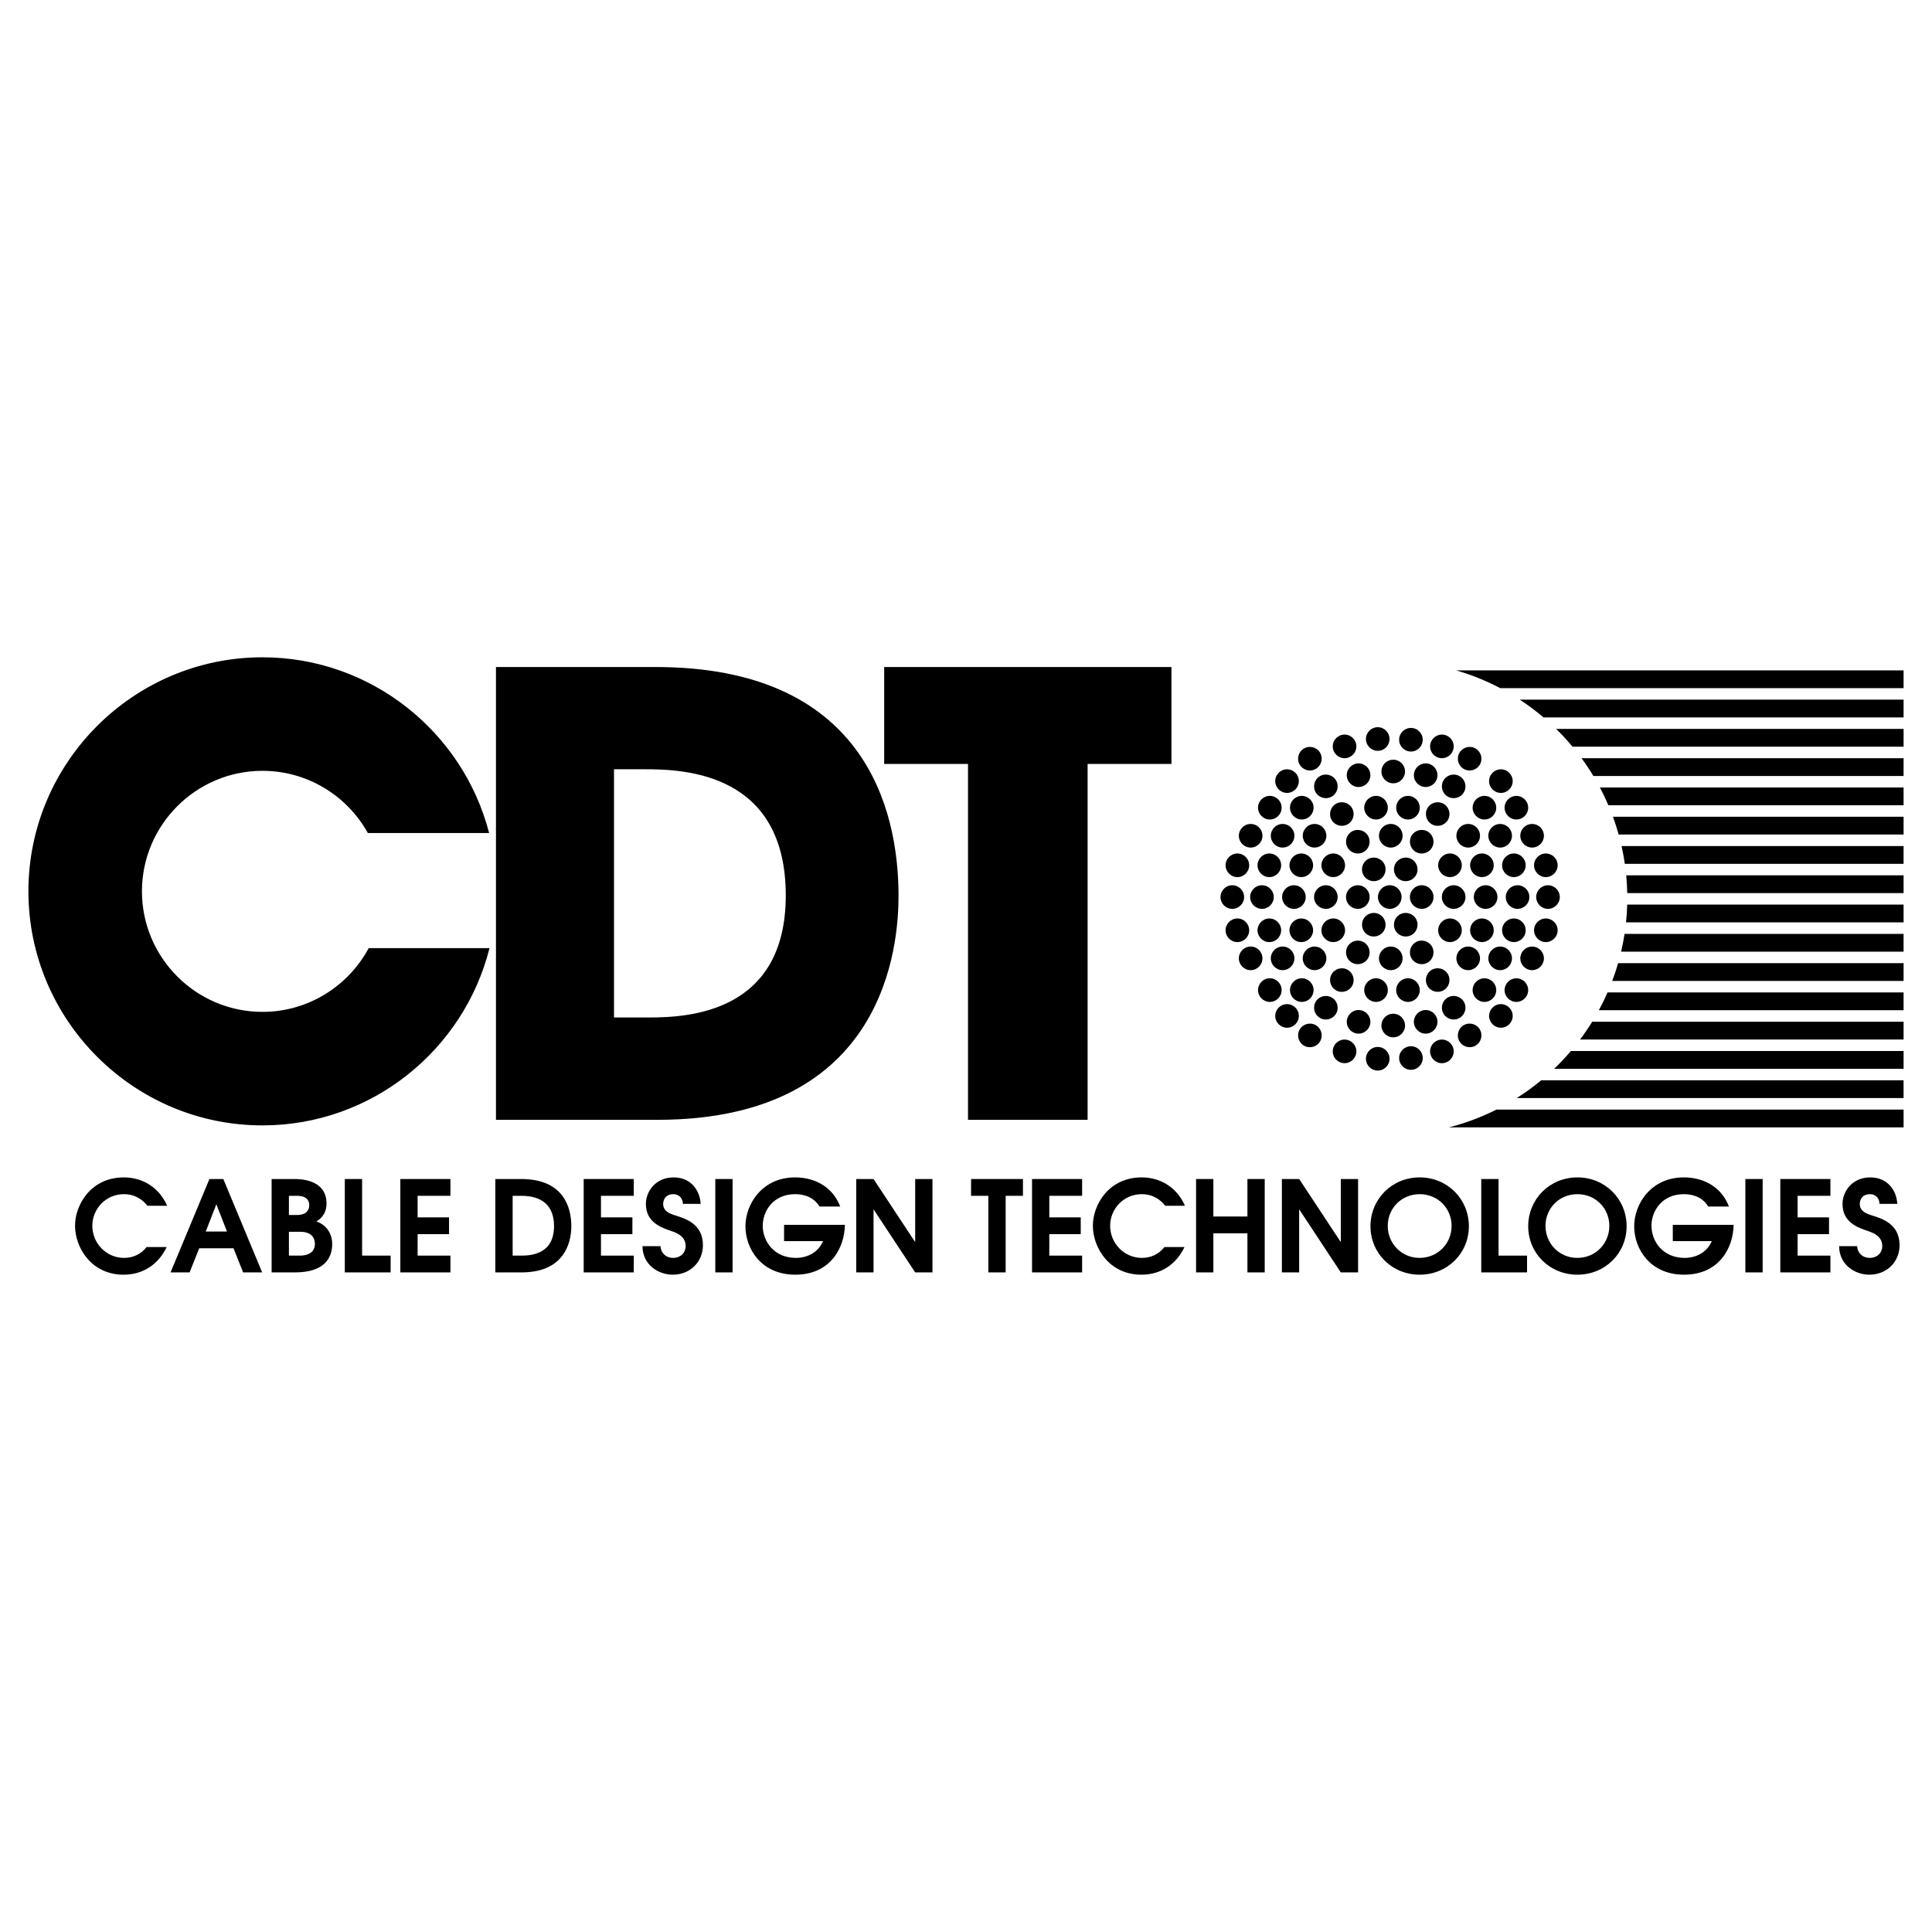 <?xml version="1.0" encoding="utf-8"?>
<!-- Generator: Adobe Illustrator 13.0.0, SVG Export Plug-In . SVG Version: 6.00 Build 14948)  -->
<!DOCTYPE svg PUBLIC "-//W3C//DTD SVG 1.0//EN" "http://www.w3.org/TR/2001/REC-SVG-20010904/DTD/svg10.dtd">
<svg version="1.0" id="Layer_1" xmlns="http://www.w3.org/2000/svg" xmlns:xlink="http://www.w3.org/1999/xlink" x="0px" y="0px"
	 width="192.756px" height="192.756px" viewBox="0 0 192.756 192.756" enable-background="new 0 0 192.756 192.756"
	 xml:space="preserve">
<g>
	<polygon fill-rule="evenodd" clip-rule="evenodd" fill="#FFFFFF" points="0,0 192.756,0 192.756,192.756 0,192.756 0,0 	"/>
	<path fill-rule="evenodd" clip-rule="evenodd" d="M122.947,88.321c0.648,0,1.178,0.529,1.178,1.178s-0.529,1.178-1.178,1.178
		c-0.649,0-1.178-0.529-1.178-1.178S122.298,88.321,122.947,88.321L122.947,88.321z"/>
	<path fill-rule="evenodd" clip-rule="evenodd" d="M125.906,88.321c0.648,0,1.178,0.529,1.178,1.178s-0.529,1.178-1.178,1.178
		s-1.178-0.529-1.178-1.178S125.258,88.321,125.906,88.321L125.906,88.321z"/>
	<path fill-rule="evenodd" clip-rule="evenodd" d="M129.094,88.321c0.648,0,1.178,0.529,1.178,1.178s-0.529,1.178-1.178,1.178
		c-0.649,0-1.178-0.529-1.178-1.178S128.444,88.321,129.094,88.321L129.094,88.321z"/>
	<path fill-rule="evenodd" clip-rule="evenodd" d="M132.281,88.321c0.648,0,1.179,0.529,1.179,1.178s-0.53,1.178-1.179,1.178
		s-1.178-0.529-1.178-1.178S131.633,88.321,132.281,88.321L132.281,88.321z"/>
	<path fill-rule="evenodd" clip-rule="evenodd" d="M135.469,88.321c0.649,0,1.179,0.529,1.179,1.178s-0.529,1.178-1.179,1.178
		c-0.648,0-1.178-0.529-1.178-1.178S134.82,88.321,135.469,88.321L135.469,88.321z"/>
	<path fill-rule="evenodd" clip-rule="evenodd" d="M138.657,88.321c0.649,0,1.178,0.529,1.178,1.178s-0.528,1.178-1.178,1.178
		s-1.179-0.529-1.179-1.178S138.008,88.321,138.657,88.321L138.657,88.321z"/>
	<path fill-rule="evenodd" clip-rule="evenodd" d="M141.845,88.321c0.648,0,1.178,0.529,1.178,1.178s-0.529,1.178-1.178,1.178
		s-1.179-0.529-1.179-1.178S141.196,88.321,141.845,88.321L141.845,88.321z"/>
	<path fill-rule="evenodd" clip-rule="evenodd" d="M145.032,88.321c0.649,0,1.179,0.529,1.179,1.178s-0.529,1.178-1.179,1.178
		c-0.648,0-1.178-0.529-1.178-1.178S144.384,88.321,145.032,88.321L145.032,88.321z"/>
	<path fill-rule="evenodd" clip-rule="evenodd" d="M148.221,88.321c0.648,0,1.178,0.529,1.178,1.178s-0.529,1.178-1.178,1.178
		c-0.649,0-1.179-0.529-1.179-1.178S147.571,88.321,148.221,88.321L148.221,88.321z"/>
	<path fill-rule="evenodd" clip-rule="evenodd" d="M151.408,88.321c0.648,0,1.178,0.529,1.178,1.178s-0.529,1.178-1.178,1.178
		c-0.649,0-1.179-0.529-1.179-1.178S150.759,88.321,151.408,88.321L151.408,88.321z"/>
	<path fill-rule="evenodd" clip-rule="evenodd" d="M154.443,88.321c0.648,0,1.178,0.529,1.178,1.178s-0.529,1.178-1.178,1.178
		s-1.179-0.529-1.179-1.178S153.795,88.321,154.443,88.321L154.443,88.321z"/>
	<path fill-rule="evenodd" clip-rule="evenodd" d="M123.455,85.152c0.648,0,1.177,0.529,1.177,1.178
		c0.001,0.649-0.529,1.179-1.178,1.179c-0.648,0-1.178-0.53-1.179-1.178C122.276,85.681,122.806,85.152,123.455,85.152
		L123.455,85.152z"/>
	<path fill-rule="evenodd" clip-rule="evenodd" d="M126.642,85.153c0.648-0.001,1.179,0.528,1.178,1.178
		c0.001,0.649-0.528,1.178-1.178,1.178c-0.648,0-1.178-0.529-1.178-1.178C125.464,85.681,125.994,85.153,126.642,85.153
		L126.642,85.153z"/>
	<path fill-rule="evenodd" clip-rule="evenodd" d="M129.83,85.153c0.647,0,1.178,0.528,1.179,1.178
		c-0.002,0.647-0.53,1.179-1.179,1.177c-0.649,0.001-1.179-0.53-1.179-1.178C128.652,85.681,129.181,85.152,129.83,85.153
		L129.83,85.153z"/>
	<path fill-rule="evenodd" clip-rule="evenodd" d="M133.019,85.152c0.647-0.001,1.178,0.528,1.178,1.178
		c-0.001,0.649-0.53,1.179-1.179,1.178c-0.648,0-1.179-0.529-1.178-1.177C131.84,85.681,132.369,85.151,133.019,85.152
		L133.019,85.152z"/>
	<path fill-rule="evenodd" clip-rule="evenodd" d="M124.779,82.205c0.648,0,1.177,0.529,1.177,1.178
		c0.001,0.649-0.529,1.179-1.177,1.179c-0.649,0-1.179-0.53-1.179-1.178C123.602,82.734,124.13,82.205,124.779,82.205
		L124.779,82.205z"/>
	<path fill-rule="evenodd" clip-rule="evenodd" d="M127.966,82.206c0.648,0,1.18,0.528,1.178,1.178
		c0.002,0.649-0.528,1.178-1.178,1.178c-0.648,0-1.178-0.529-1.177-1.178C126.788,82.734,127.318,82.206,127.966,82.206
		L127.966,82.206z"/>
	<path fill-rule="evenodd" clip-rule="evenodd" d="M131.154,82.206c0.648,0,1.178,0.528,1.179,1.178
		c-0.002,0.647-0.53,1.179-1.179,1.177c-0.649,0.001-1.179-0.53-1.179-1.178C129.977,82.734,130.505,82.205,131.154,82.206
		L131.154,82.206z"/>
	<path fill-rule="evenodd" clip-rule="evenodd" d="M128.407,76.753c0.648,0,1.18,0.528,1.178,1.178
		c0.002,0.649-0.527,1.178-1.178,1.178c-0.648,0-1.178-0.529-1.177-1.178C127.23,77.281,127.76,76.753,128.407,76.753
		L128.407,76.753z"/>
	<path fill-rule="evenodd" clip-rule="evenodd" d="M128.408,102.537c0.648,0,1.178-0.529,1.178-1.178s-0.529-1.178-1.178-1.178
		c-0.649,0-1.178,0.529-1.178,1.178S127.759,102.537,128.408,102.537L128.408,102.537z"/>
	<path fill-rule="evenodd" clip-rule="evenodd" d="M135.544,76.164c0.649-0.001,1.18,0.528,1.178,1.178
		c0.002,0.649-0.528,1.178-1.178,1.178c-0.648,0-1.178-0.529-1.177-1.178C134.367,76.692,134.896,76.164,135.544,76.164
		L135.544,76.164z"/>
	<path fill-rule="evenodd" clip-rule="evenodd" d="M135.545,103.127c0.648,0,1.178-0.529,1.178-1.178s-0.529-1.178-1.178-1.178
		c-0.649,0-1.178,0.529-1.178,1.178S134.896,103.127,135.545,103.127L135.545,103.127z"/>
	<path fill-rule="evenodd" clip-rule="evenodd" d="M139.002,75.795c0.648-0.001,1.18,0.528,1.178,1.178
		c0.002,0.649-0.528,1.178-1.178,1.178c-0.648,0-1.178-0.53-1.177-1.178C137.824,76.324,138.354,75.795,139.002,75.795
		L139.002,75.795z"/>
	<path fill-rule="evenodd" clip-rule="evenodd" d="M134.146,73.29c0.649-0.001,1.18,0.529,1.179,1.178
		c0.001,0.649-0.528,1.178-1.178,1.178c-0.648,0-1.179-0.529-1.178-1.178C132.969,73.819,133.498,73.29,134.146,73.29L134.146,73.29
		z"/>
	<path fill-rule="evenodd" clip-rule="evenodd" d="M134.146,106.074c0.648,0,1.179-0.529,1.179-1.178s-0.53-1.178-1.179-1.178
		s-1.178,0.529-1.178,1.178S133.498,106.074,134.146,106.074L134.146,106.074z"/>
	<path fill-rule="evenodd" clip-rule="evenodd" d="M137.457,72.553c0.649,0,1.18,0.529,1.178,1.178
		c0.002,0.649-0.528,1.178-1.178,1.178c-0.648,0-1.178-0.53-1.177-1.178C136.279,73.082,136.81,72.553,137.457,72.553
		L137.457,72.553z"/>
	<path fill-rule="evenodd" clip-rule="evenodd" d="M137.458,106.811c0.648,0,1.178-0.529,1.178-1.178s-0.529-1.178-1.178-1.178
		c-0.649,0-1.179,0.529-1.179,1.178S136.809,106.811,137.458,106.811L137.458,106.811z"/>
	<path fill-rule="evenodd" clip-rule="evenodd" d="M140.768,72.626c0.649-0.001,1.18,0.528,1.178,1.178
		c0.002,0.649-0.527,1.178-1.177,1.178c-0.648,0-1.179-0.529-1.178-1.178C139.591,73.155,140.12,72.626,140.768,72.626
		L140.768,72.626z"/>
	<path fill-rule="evenodd" clip-rule="evenodd" d="M140.769,106.738c0.648,0,1.179-0.529,1.179-1.178c0-0.65-0.53-1.18-1.179-1.18
		s-1.178,0.529-1.178,1.18C139.591,106.209,140.12,106.738,140.769,106.738L140.769,106.738z"/>
	<path fill-rule="evenodd" clip-rule="evenodd" d="M143.858,73.289c0.648,0,1.18,0.529,1.178,1.178
		c0.002,0.649-0.528,1.178-1.178,1.178c-0.648,0-1.178-0.529-1.177-1.178C142.681,73.818,143.211,73.289,143.858,73.289
		L143.858,73.289z"/>
	<path fill-rule="evenodd" clip-rule="evenodd" d="M143.859,106.074c0.648,0,1.178-0.527,1.178-1.178
		c0-0.648-0.529-1.178-1.178-1.178c-0.649,0-1.179,0.529-1.179,1.178C142.681,105.547,143.21,106.074,143.859,106.074
		L143.859,106.074z"/>
	<path fill-rule="evenodd" clip-rule="evenodd" d="M139.003,103.494c0.648,0,1.178-0.527,1.178-1.178
		c0-0.648-0.529-1.178-1.178-1.178c-0.649,0-1.179,0.529-1.179,1.178C137.824,102.967,138.354,103.494,139.003,103.494
		L139.003,103.494z"/>
	<path fill-rule="evenodd" clip-rule="evenodd" d="M142.239,76.164c0.648-0.001,1.179,0.528,1.178,1.178
		c0.001,0.649-0.528,1.178-1.178,1.178c-0.648,0-1.178-0.529-1.177-1.178C141.062,76.692,141.592,76.164,142.239,76.164
		L142.239,76.164z"/>
	<path fill-rule="evenodd" clip-rule="evenodd" d="M142.24,103.127c0.648,0,1.178-0.529,1.178-1.178s-0.529-1.178-1.178-1.178
		c-0.649,0-1.179,0.529-1.179,1.178S141.591,103.127,142.24,103.127L142.24,103.127z"/>
	<path fill-rule="evenodd" clip-rule="evenodd" d="M149.744,76.753c0.648,0,1.179,0.528,1.178,1.178
		c0.001,0.649-0.528,1.178-1.178,1.178c-0.648,0-1.178-0.529-1.177-1.178C148.566,77.281,149.096,76.753,149.744,76.753
		L149.744,76.753z"/>
	<path fill-rule="evenodd" clip-rule="evenodd" d="M149.745,102.537c0.648,0,1.178-0.529,1.178-1.178s-0.529-1.178-1.178-1.178
		c-0.649,0-1.179,0.529-1.179,1.178S149.096,102.537,149.745,102.537L149.745,102.537z"/>
	<path fill-rule="evenodd" clip-rule="evenodd" d="M126.692,79.405c0.648,0,1.177,0.529,1.177,1.178
		c0.001,0.649-0.529,1.179-1.177,1.179c-0.649,0-1.179-0.53-1.179-1.178C125.515,79.934,126.043,79.405,126.692,79.405
		L126.692,79.405z"/>
	<path fill-rule="evenodd" clip-rule="evenodd" d="M129.879,79.406c0.648,0,1.18,0.529,1.178,1.178
		c0.002,0.649-0.528,1.178-1.178,1.178c-0.648,0-1.178-0.529-1.177-1.178C128.701,79.935,129.231,79.406,129.879,79.406
		L129.879,79.406z"/>
	<path fill-rule="evenodd" clip-rule="evenodd" d="M126.692,97.605c0.648,0,1.177,0.527,1.177,1.178
		c0.001,0.648-0.529,1.178-1.177,1.178c-0.649,0-1.179-0.529-1.179-1.178C125.515,98.133,126.043,97.604,126.692,97.605
		L126.692,97.605z"/>
	<path fill-rule="evenodd" clip-rule="evenodd" d="M129.879,97.605c0.648-0.002,1.18,0.529,1.178,1.178
		c0.002,0.648-0.528,1.178-1.178,1.178c-0.648,0-1.178-0.529-1.177-1.178C128.701,98.135,129.231,97.605,129.879,97.605
		L129.879,97.605z"/>
	<path fill-rule="evenodd" clip-rule="evenodd" d="M148.103,79.405c0.649,0,1.178,0.529,1.177,1.178
		c0.001,0.649-0.529,1.179-1.177,1.179c-0.649,0-1.179-0.53-1.179-1.178C146.925,79.934,147.453,79.405,148.103,79.405
		L148.103,79.405z"/>
	<path fill-rule="evenodd" clip-rule="evenodd" d="M151.289,79.406c0.648,0,1.18,0.529,1.178,1.178
		c0.002,0.649-0.527,1.178-1.178,1.178c-0.648,0-1.178-0.529-1.177-1.178C150.112,79.935,150.642,79.406,151.289,79.406
		L151.289,79.406z"/>
	<path fill-rule="evenodd" clip-rule="evenodd" d="M148.103,97.605c0.649,0,1.178,0.527,1.177,1.178
		c0.001,0.648-0.529,1.178-1.177,1.178c-0.649,0-1.179-0.529-1.179-1.178C146.925,98.133,147.453,97.604,148.103,97.605
		L148.103,97.605z"/>
	<path fill-rule="evenodd" clip-rule="evenodd" d="M151.289,97.605c0.648-0.002,1.18,0.529,1.178,1.178
		c0.002,0.648-0.527,1.178-1.178,1.178c-0.648,0-1.178-0.529-1.177-1.178C150.112,98.135,150.642,97.605,151.289,97.605
		L151.289,97.605z"/>
	<path fill-rule="evenodd" clip-rule="evenodd" d="M137.288,79.405c0.648,0,1.177,0.529,1.176,1.178
		c0.001,0.649-0.528,1.179-1.177,1.179s-1.178-0.53-1.179-1.178C136.109,79.934,136.638,79.405,137.288,79.405L137.288,79.405z"/>
	<path fill-rule="evenodd" clip-rule="evenodd" d="M140.474,79.406c0.649,0,1.18,0.529,1.178,1.178
		c0.002,0.649-0.527,1.178-1.177,1.178c-0.649,0-1.179-0.529-1.178-1.178C139.297,79.935,139.826,79.406,140.474,79.406
		L140.474,79.406z"/>
	<path fill-rule="evenodd" clip-rule="evenodd" d="M137.288,97.605c0.648,0,1.177,0.527,1.176,1.178
		c0.001,0.648-0.528,1.178-1.177,1.178s-1.178-0.529-1.179-1.178C136.109,98.133,136.638,97.604,137.288,97.605L137.288,97.605z"/>
	<path fill-rule="evenodd" clip-rule="evenodd" d="M140.474,97.605c0.649-0.002,1.18,0.529,1.178,1.178
		c0.002,0.648-0.527,1.178-1.177,1.178s-1.179-0.529-1.178-1.178C139.297,98.135,139.826,97.605,140.474,97.605L140.474,97.605z"/>
	<path fill-rule="evenodd" clip-rule="evenodd" d="M124.779,94.437c0.648,0,1.177,0.529,1.177,1.178
		c0.001,0.649-0.529,1.179-1.177,1.179c-0.649,0-1.179-0.53-1.179-1.178C123.602,94.965,124.13,94.436,124.779,94.437
		L124.779,94.437z"/>
	<path fill-rule="evenodd" clip-rule="evenodd" d="M127.966,94.437c0.648-0.001,1.18,0.529,1.178,1.178
		c0.002,0.649-0.528,1.178-1.178,1.178c-0.648,0-1.178-0.529-1.177-1.178C126.788,94.966,127.318,94.437,127.966,94.437
		L127.966,94.437z"/>
	<path fill-rule="evenodd" clip-rule="evenodd" d="M131.154,94.438c0.648-0.001,1.178,0.527,1.179,1.177
		c-0.002,0.647-0.53,1.178-1.179,1.178c-0.649,0.001-1.179-0.531-1.179-1.178C129.977,94.965,130.505,94.437,131.154,94.438
		L131.154,94.438z"/>
	<path fill-rule="evenodd" clip-rule="evenodd" d="M146.484,82.205c0.648,0,1.177,0.529,1.177,1.178s-0.529,1.179-1.178,1.179
		s-1.178-0.53-1.179-1.178C145.306,82.734,145.834,82.205,146.484,82.205L146.484,82.205z"/>
	<path fill-rule="evenodd" clip-rule="evenodd" d="M149.671,82.206c0.648,0,1.179,0.528,1.178,1.178
		c0.001,0.649-0.528,1.178-1.178,1.178c-0.649,0-1.179-0.529-1.178-1.178C148.493,82.734,149.022,82.206,149.671,82.206
		L149.671,82.206z"/>
	<path fill-rule="evenodd" clip-rule="evenodd" d="M152.859,82.206c0.647,0,1.178,0.528,1.179,1.178
		c-0.002,0.647-0.53,1.179-1.18,1.177c-0.648,0.001-1.178-0.53-1.178-1.178C151.681,82.734,152.21,82.205,152.859,82.206
		L152.859,82.206z"/>
	<path fill-rule="evenodd" clip-rule="evenodd" d="M146.484,94.437c0.648,0,1.177,0.529,1.177,1.178s-0.529,1.179-1.178,1.179
		s-1.178-0.53-1.179-1.178C145.306,94.965,145.834,94.436,146.484,94.437L146.484,94.437z"/>
	<path fill-rule="evenodd" clip-rule="evenodd" d="M149.671,94.437c0.648-0.001,1.179,0.529,1.178,1.178
		c0.001,0.649-0.528,1.178-1.178,1.178c-0.649,0-1.179-0.529-1.178-1.178C148.493,94.966,149.022,94.437,149.671,94.437
		L149.671,94.437z"/>
	<path fill-rule="evenodd" clip-rule="evenodd" d="M152.859,94.438c0.647-0.001,1.178,0.527,1.179,1.177
		c-0.002,0.647-0.53,1.178-1.18,1.178c-0.648,0.001-1.178-0.531-1.178-1.178C151.681,94.965,152.21,94.437,152.859,94.438
		L152.859,94.438z"/>
	<path fill-rule="evenodd" clip-rule="evenodd" d="M138.759,82.205c0.648,0,1.177,0.529,1.177,1.178
		c0.001,0.649-0.529,1.179-1.177,1.179c-0.649,0-1.179-0.53-1.18-1.178C137.581,82.734,138.109,82.205,138.759,82.205
		L138.759,82.205z"/>
	<path fill-rule="evenodd" clip-rule="evenodd" d="M138.759,94.437c0.648,0,1.177,0.529,1.177,1.178
		c0.001,0.649-0.529,1.179-1.177,1.179c-0.649,0-1.179-0.53-1.18-1.178C137.581,94.965,138.109,94.436,138.759,94.437
		L138.759,94.437z"/>
	<path fill-rule="evenodd" clip-rule="evenodd" d="M123.455,91.636c0.648,0,1.177,0.529,1.177,1.178
		c0.001,0.649-0.529,1.179-1.178,1.179s-1.178-0.53-1.179-1.178C122.276,92.165,122.806,91.636,123.455,91.636L123.455,91.636z"/>
	<path fill-rule="evenodd" clip-rule="evenodd" d="M126.642,91.637c0.648-0.001,1.179,0.529,1.178,1.178
		c0.001,0.649-0.528,1.178-1.178,1.178c-0.648,0-1.178-0.529-1.178-1.178C125.464,92.166,125.994,91.637,126.642,91.637
		L126.642,91.637z"/>
	<path fill-rule="evenodd" clip-rule="evenodd" d="M129.83,91.637c0.647,0,1.178,0.528,1.179,1.178
		c-0.002,0.647-0.53,1.178-1.179,1.177c-0.649,0.001-1.179-0.53-1.179-1.178C128.652,92.165,129.181,91.636,129.83,91.637
		L129.83,91.637z"/>
	<path fill-rule="evenodd" clip-rule="evenodd" d="M133.019,91.636c0.647-0.001,1.178,0.528,1.178,1.178
		c-0.001,0.649-0.53,1.179-1.179,1.178c-0.648,0-1.179-0.529-1.178-1.177C131.84,92.165,132.369,91.635,133.019,91.636
		L133.019,91.636z"/>
	<path fill-rule="evenodd" clip-rule="evenodd" d="M144.664,85.152c0.649,0,1.179,0.529,1.178,1.178
		c0.002,0.648-0.528,1.179-1.178,1.178c-0.648,0.001-1.178-0.529-1.178-1.177C143.487,85.681,144.016,85.152,144.664,85.152
		L144.664,85.152z"/>
	<path fill-rule="evenodd" clip-rule="evenodd" d="M147.853,85.152c0.649,0,1.179,0.528,1.178,1.178
		c0,0.648-0.528,1.178-1.178,1.177c-0.648,0-1.179-0.529-1.179-1.178C146.675,85.681,147.203,85.151,147.853,85.152L147.853,85.152z
		"/>
	<path fill-rule="evenodd" clip-rule="evenodd" d="M151.04,85.152c0.649,0,1.178,0.529,1.178,1.178c0,0.649-0.529,1.178-1.177,1.178
		c-0.649,0-1.18-0.529-1.178-1.178C149.862,85.681,150.391,85.152,151.04,85.152L151.04,85.152z"/>
	<path fill-rule="evenodd" clip-rule="evenodd" d="M154.228,85.152c0.649,0.001,1.179,0.53,1.179,1.178
		c0,0.649-0.529,1.179-1.179,1.178c-0.649,0-1.178-0.53-1.177-1.178C153.049,85.681,153.58,85.152,154.228,85.152L154.228,85.152z"
		/>
	<path fill-rule="evenodd" clip-rule="evenodd" d="M144.664,91.636c0.649,0,1.179,0.529,1.178,1.177
		c0.002,0.649-0.528,1.179-1.178,1.178c-0.648,0.001-1.178-0.529-1.178-1.177C143.487,92.166,144.016,91.636,144.664,91.636
		L144.664,91.636z"/>
	<path fill-rule="evenodd" clip-rule="evenodd" d="M147.853,91.636c0.649,0,1.179,0.528,1.178,1.178
		c0,0.648-0.528,1.178-1.178,1.177c-0.648,0.001-1.179-0.528-1.179-1.177C146.675,92.165,147.203,91.635,147.853,91.636
		L147.853,91.636z"/>
	<path fill-rule="evenodd" clip-rule="evenodd" d="M151.04,91.636c0.649,0,1.178,0.529,1.178,1.178c0,0.649-0.529,1.178-1.177,1.178
		c-0.649,0.001-1.18-0.529-1.178-1.178C149.862,92.165,150.391,91.636,151.04,91.636L151.04,91.636z"/>
	<path fill-rule="evenodd" clip-rule="evenodd" d="M154.228,91.636c0.649,0.001,1.179,0.53,1.179,1.178
		c0,0.649-0.529,1.179-1.179,1.178c-0.649,0-1.178-0.53-1.177-1.178C153.049,92.165,153.58,91.636,154.228,91.636L154.228,91.636z"
		/>
	<path fill-rule="evenodd" clip-rule="evenodd" d="M131.708,75.106c0.324,0.562,0.131,1.284-0.432,1.609
		c-0.562,0.324-1.284,0.13-1.608-0.431c-0.325-0.562-0.131-1.285,0.431-1.609C130.661,74.351,131.384,74.544,131.708,75.106
		L131.708,75.106z"/>
	<path fill-rule="evenodd" clip-rule="evenodd" d="M133.302,77.867c0.324,0.562,0.131,1.285-0.431,1.609
		c-0.562,0.325-1.285,0.13-1.609-0.431c-0.325-0.562-0.131-1.285,0.432-1.609C132.255,77.111,132.978,77.305,133.302,77.867
		L133.302,77.867z"/>
	<path fill-rule="evenodd" clip-rule="evenodd" d="M134.896,80.628c0.324,0.562,0.131,1.285-0.432,1.609
		c-0.562,0.324-1.284,0.131-1.608-0.431s-0.131-1.285,0.431-1.609C133.849,79.872,134.571,80.065,134.896,80.628L134.896,80.628z"/>
	<path fill-rule="evenodd" clip-rule="evenodd" d="M136.489,83.388c0.324,0.562,0.132,1.285-0.431,1.609
		c-0.562,0.324-1.285,0.13-1.609-0.431c-0.325-0.562-0.131-1.285,0.432-1.609C135.442,82.633,136.165,82.826,136.489,83.388
		L136.489,83.388z"/>
	<path fill-rule="evenodd" clip-rule="evenodd" d="M138.083,86.149c0.325,0.562,0.132,1.285-0.431,1.609
		c-0.562,0.325-1.285,0.13-1.609-0.432c-0.324-0.562-0.131-1.285,0.431-1.609C137.036,85.393,137.76,85.587,138.083,86.149
		L138.083,86.149z"/>
	<path fill-rule="evenodd" clip-rule="evenodd" d="M141.271,91.67c0.325,0.562,0.132,1.285-0.431,1.609
		c-0.562,0.324-1.285,0.131-1.609-0.431s-0.131-1.285,0.432-1.609C140.224,90.914,140.947,91.108,141.271,91.67L141.271,91.67z"/>
	<path fill-rule="evenodd" clip-rule="evenodd" d="M142.865,94.431c0.324,0.562,0.131,1.285-0.432,1.609
		c-0.562,0.325-1.284,0.131-1.609-0.431c-0.324-0.562-0.13-1.285,0.432-1.609C141.818,93.675,142.541,93.869,142.865,94.431
		L142.865,94.431z"/>
	<path fill-rule="evenodd" clip-rule="evenodd" d="M144.458,97.191c0.325,0.562,0.132,1.285-0.431,1.609
		c-0.562,0.324-1.284,0.131-1.608-0.432c-0.325-0.561-0.131-1.284,0.431-1.609C143.411,96.436,144.135,96.629,144.458,97.191
		L144.458,97.191z"/>
	<path fill-rule="evenodd" clip-rule="evenodd" d="M146.053,99.951c0.324,0.562,0.131,1.285-0.432,1.609
		c-0.561,0.324-1.284,0.131-1.609-0.432c-0.324-0.561-0.13-1.283,0.432-1.607C145.006,99.197,145.729,99.391,146.053,99.951
		L146.053,99.951z"/>
	<path fill-rule="evenodd" clip-rule="evenodd" d="M147.646,102.713c0.324,0.562,0.131,1.285-0.431,1.609s-1.285,0.131-1.609-0.432
		c-0.324-0.561-0.131-1.285,0.431-1.609C146.6,101.957,147.322,102.15,147.646,102.713L147.646,102.713z"/>
	<path fill-rule="evenodd" clip-rule="evenodd" d="M147.646,76.285c-0.324,0.562-1.047,0.755-1.609,0.431
		c-0.562-0.325-0.755-1.048-0.431-1.609c0.324-0.562,1.048-0.756,1.608-0.431C147.777,75,147.972,75.722,147.646,76.285
		L147.646,76.285z"/>
	<path fill-rule="evenodd" clip-rule="evenodd" d="M146.053,79.045c-0.324,0.562-1.047,0.756-1.609,0.431
		c-0.562-0.324-0.756-1.048-0.432-1.609c0.325-0.562,1.048-0.755,1.609-0.431C146.185,77.76,146.377,78.483,146.053,79.045
		L146.053,79.045z"/>
	<path fill-rule="evenodd" clip-rule="evenodd" d="M144.458,81.806c-0.323,0.562-1.047,0.755-1.608,0.431s-0.756-1.047-0.431-1.609
		c0.324-0.562,1.047-0.756,1.608-0.432C144.59,80.521,144.783,81.244,144.458,81.806L144.458,81.806z"/>
	<path fill-rule="evenodd" clip-rule="evenodd" d="M142.865,84.566c-0.324,0.562-1.047,0.756-1.609,0.431
		c-0.562-0.324-0.755-1.048-0.432-1.609c0.325-0.562,1.048-0.755,1.609-0.431C142.996,83.282,143.189,84.004,142.865,84.566
		L142.865,84.566z"/>
	<path fill-rule="evenodd" clip-rule="evenodd" d="M141.271,87.327c-0.325,0.562-1.048,0.756-1.609,0.432
		c-0.562-0.324-0.756-1.048-0.432-1.609c0.325-0.562,1.048-0.756,1.609-0.432C141.402,86.042,141.596,86.765,141.271,87.327
		L141.271,87.327z"/>
	<path fill-rule="evenodd" clip-rule="evenodd" d="M138.083,92.848c-0.324,0.562-1.047,0.756-1.608,0.431
		c-0.562-0.324-0.756-1.047-0.432-1.609c0.324-0.562,1.048-0.755,1.609-0.431C138.215,91.563,138.407,92.287,138.083,92.848
		L138.083,92.848z"/>
	<path fill-rule="evenodd" clip-rule="evenodd" d="M136.489,95.609c-0.324,0.562-1.047,0.756-1.608,0.431
		c-0.562-0.324-0.757-1.047-0.432-1.609c0.324-0.562,1.048-0.756,1.609-0.432C136.621,94.325,136.814,95.047,136.489,95.609
		L136.489,95.609z"/>
	<path fill-rule="evenodd" clip-rule="evenodd" d="M134.896,98.369c-0.324,0.562-1.047,0.756-1.609,0.432
		c-0.562-0.324-0.755-1.047-0.431-1.609c0.324-0.562,1.047-0.755,1.609-0.431C135.026,97.085,135.22,97.809,134.896,98.369
		L134.896,98.369z"/>
	<path fill-rule="evenodd" clip-rule="evenodd" d="M133.302,101.129c-0.324,0.562-1.047,0.758-1.608,0.432
		c-0.562-0.324-0.757-1.047-0.432-1.609c0.324-0.561,1.048-0.754,1.609-0.43S133.626,100.568,133.302,101.129L133.302,101.129z"/>
	<path fill-rule="evenodd" clip-rule="evenodd" d="M131.708,103.891c-0.324,0.562-1.047,0.756-1.609,0.432
		c-0.562-0.324-0.755-1.047-0.431-1.609s1.047-0.756,1.609-0.432C131.839,102.605,132.032,103.33,131.708,103.891L131.708,103.891z"
		/>
	<path fill-rule="evenodd" clip-rule="evenodd" d="M189.921,68.656h-40.243c-1.391-0.732-2.863-1.329-4.399-1.774h44.643V68.656
		L189.921,68.656z M189.921,71.577h-35.923c-0.751-0.639-1.543-1.231-2.371-1.773h38.294V71.577L189.921,71.577z M189.921,74.498
		h-33.029c-0.516-0.619-1.062-1.21-1.637-1.774h34.666V74.498L189.921,74.498z M189.921,77.419h-30.949
		c-0.368-0.61-0.764-1.202-1.184-1.773h32.133V77.419L189.921,77.419z M189.921,80.34h-29.452c-0.259-0.604-0.542-1.196-0.848-1.773
		h30.3V80.34L189.921,80.34z M189.921,83.262h-28.427c-0.167-0.601-0.357-1.193-0.57-1.774h28.997V83.262L189.921,83.262z
		 M189.921,86.183H162.11c-0.087-0.599-0.196-1.19-0.327-1.773h28.138V86.183L189.921,86.183z M189.921,89.104H162.35
		c-0.012-0.597-0.046-1.188-0.102-1.774h27.673V89.104L189.921,89.104z M189.921,92.026h-27.691c0.062-0.585,0.1-1.177,0.116-1.774
		h27.575V92.026L189.921,92.026z M189.921,94.947h-28.182c0.137-0.583,0.252-1.174,0.344-1.773h27.838V94.947L189.921,94.947z
		 M189.921,97.869h-29.069c0.219-0.582,0.415-1.173,0.589-1.775h28.48V97.869L189.921,97.869z M189.921,100.789h-30.402
		c0.312-0.576,0.601-1.168,0.865-1.773h29.537V100.789L189.921,100.789z M189.921,103.711h-32.274
		c0.428-0.572,0.83-1.164,1.207-1.773h31.067V103.711L189.921,103.711z M189.921,106.633h-34.863
		c0.586-0.562,1.144-1.154,1.67-1.775h33.193V106.633L189.921,106.633z M189.921,109.553h-38.593
		c0.853-0.539,1.668-1.133,2.442-1.773h36.15V109.553L189.921,109.553z M189.921,112.475h-45.347
		c1.652-0.424,3.235-1.021,4.729-1.773h40.618V112.475L189.921,112.475z"/>
	<path fill-rule="evenodd" clip-rule="evenodd" d="M96.579,111.725h11.932V76.22h8.364v-9.671h-28.66v9.671h8.363V111.725
		L96.579,111.725z M61.26,101.514V76.75h3.134c3.919,0,14.002,0.366,14.002,12.591c0,11.702-9.717,12.173-13.636,12.173H61.26
		L61.26,101.514z M49.483,111.725h16.112c22.832,0,24.052-17.521,24.052-22.344c0-8.791-3.479-22.832-24.235-22.832H49.483V111.725
		L49.483,111.725z M26.186,65.579c10.854,0,20.018,7.47,22.614,17.532H36.702c-2.055-3.696-6.001-6.206-10.516-6.206
		c-6.623,0-12.024,5.402-12.024,12.025s5.402,12.025,12.024,12.025c4.578,0,8.57-2.582,10.601-6.362h12.051
		c-2.542,10.139-11.743,17.688-22.652,17.688c-12.861,0-23.351-10.49-23.351-23.351C2.834,76.069,13.325,65.579,26.186,65.579
		L26.186,65.579z"/>
	<path fill-rule="evenodd" clip-rule="evenodd" d="M16.676,120.301c-0.781-1.787-2.392-2.832-4.318-2.832
		c-3.299,0-4.872,2.744-4.872,4.82c0,2.141,1.586,4.887,4.847,4.887c2.027,0,3.525-1.121,4.293-2.758h-2.001
		c-0.579,0.754-1.41,1.082-2.241,1.082c-1.788,0-3.172-1.461-3.172-3.211c0-1.637,1.296-3.146,3.16-3.146
		c1.108,0,1.875,0.566,2.341,1.158H16.676L16.676,120.301z"/>
	<path fill-rule="evenodd" clip-rule="evenodd" d="M17.016,126.947h1.901l0.957-2.404h3.425l0.957,2.404h1.901l-3.877-9.316h-1.385
		L17.016,126.947L17.016,126.947z M20.528,122.869l1.058-2.719l1.058,2.719H20.528L20.528,122.869z"/>
	<path fill-rule="evenodd" clip-rule="evenodd" d="M27.1,126.947h2.329c2.984,0,3.714-1.484,3.714-2.832
		c0-1.045-0.579-1.914-1.586-2.254c0.251-0.139,1.02-0.617,1.02-1.775c0-2.441-2.656-2.455-3.235-2.455H27.1V126.947L27.1,126.947z
		 M28.825,125.273v-2.379h1.12c1.347,0,1.473,0.855,1.473,1.209c0,1.156-1.271,1.17-1.473,1.17H28.825L28.825,125.273z
		 M28.825,121.219v-1.912h0.806c0.377,0,1.221,0.049,1.221,0.957c0,0.238-0.088,0.955-1.221,0.955H28.825L28.825,121.219z"/>
	<polygon fill-rule="evenodd" clip-rule="evenodd" points="34.402,126.947 38.973,126.947 38.973,125.273 36.127,125.273 
		36.127,117.631 34.402,117.631 34.402,126.947 	"/>
	<polygon fill-rule="evenodd" clip-rule="evenodd" points="39.941,126.947 44.94,126.947 44.94,125.273 41.667,125.273 
		41.667,123.133 44.801,123.133 44.801,121.459 41.667,121.459 41.667,119.307 44.94,119.307 44.94,117.631 39.941,117.631 
		39.941,126.947 	"/>
	<path fill-rule="evenodd" clip-rule="evenodd" d="M49.422,126.947h2.619c4.708,0,4.96-3.613,4.96-4.607
		c0-1.812-0.718-4.709-4.999-4.709h-2.581V126.947L49.422,126.947z M51.146,125.273v-5.967h0.755c0.944,0,3.374,0.088,3.374,3.033
		c0,2.82-2.341,2.934-3.286,2.934H51.146L51.146,125.273z"/>
	<polygon fill-rule="evenodd" clip-rule="evenodd" points="58.234,126.947 63.232,126.947 63.232,125.273 59.959,125.273 
		59.959,123.133 63.094,123.133 63.094,121.459 59.959,121.459 59.959,119.307 63.232,119.307 63.232,117.631 58.234,117.631 
		58.234,126.947 	"/>
	<path fill-rule="evenodd" clip-rule="evenodd" d="M64.101,124.33c0.013,1.9,1.625,2.846,3.009,2.846
		c1.775,0,3.021-1.299,3.021-2.947c0-2.152-1.813-2.67-2.77-2.971c-0.516-0.164-1.196-0.404-1.196-1.133
		c0-0.504,0.302-0.982,0.995-0.982c0.68,0,0.969,0.504,0.969,0.969h1.775c-0.063-1.283-0.919-2.643-2.694-2.643
		c-1.826,0-2.77,1.422-2.77,2.643c0,1.877,1.574,2.379,2.606,2.732c0.554,0.189,1.359,0.541,1.359,1.486
		c0,0.666-0.503,1.17-1.259,1.17c-0.655,0-1.208-0.441-1.247-1.17H64.101L64.101,124.33z"/>
	<polygon fill-rule="evenodd" clip-rule="evenodd" points="71.366,126.947 73.09,126.947 73.09,117.631 71.366,117.631 
		71.366,126.947 	"/>
	<path fill-rule="evenodd" clip-rule="evenodd" d="M78.227,122.201v1.625h3.89c-0.504,1.158-1.586,1.674-2.72,1.674
		c-2.14,0-3.298-1.623-3.298-3.211c0-1.459,1.045-3.146,3.223-3.146c0.44,0,1.725,0.051,2.442,1.234h2.064
		c-0.692-1.826-2.367-2.908-4.507-2.908c-3.261,0-4.948,2.643-4.948,4.885c0,2.24,1.586,4.822,4.973,4.822
		c3.563,0,4.923-2.758,4.948-4.975H78.227L78.227,122.201z"/>
	<polygon fill-rule="evenodd" clip-rule="evenodd" points="85.428,126.947 87.153,126.947 87.153,120.652 91.308,126.947 
		93.032,126.947 93.032,117.631 91.308,117.631 91.308,123.926 87.153,117.631 85.428,117.631 85.428,126.947 	"/>
	<polygon fill-rule="evenodd" clip-rule="evenodd" points="98.609,126.947 100.335,126.947 100.335,119.307 102.06,119.307 
		102.06,117.631 96.885,117.631 96.885,119.307 98.609,119.307 98.609,126.947 	"/>
	<polygon fill-rule="evenodd" clip-rule="evenodd" points="102.966,126.947 107.964,126.947 107.964,125.273 104.69,125.273 
		104.69,123.133 107.825,123.133 107.825,121.459 104.69,121.459 104.69,119.307 107.964,119.307 107.964,117.631 102.966,117.631 
		102.966,126.947 	"/>
	<path fill-rule="evenodd" clip-rule="evenodd" d="M118.225,120.301c-0.78-1.787-2.393-2.832-4.318-2.832
		c-3.299,0-4.872,2.744-4.872,4.82c0,2.141,1.586,4.887,4.847,4.887c2.027,0,3.525-1.121,4.293-2.758h-2.002
		c-0.579,0.754-1.409,1.082-2.24,1.082c-1.788,0-3.173-1.461-3.173-3.211c0-1.637,1.297-3.146,3.16-3.146
		c1.107,0,1.876,0.566,2.342,1.158H118.225L118.225,120.301z"/>
	<polygon fill-rule="evenodd" clip-rule="evenodd" points="119.332,126.947 121.057,126.947 121.057,123.045 124.456,123.045 
		124.456,126.947 126.181,126.947 126.181,117.631 124.456,117.631 124.456,121.371 121.057,121.371 121.057,117.631 
		119.332,117.631 119.332,126.947 	"/>
	<polygon fill-rule="evenodd" clip-rule="evenodd" points="127.894,126.947 129.618,126.947 129.618,120.652 133.772,126.947 
		135.497,126.947 135.497,117.631 133.772,117.631 133.772,123.926 129.618,117.631 127.894,117.631 127.894,126.947 	"/>
	<path fill-rule="evenodd" clip-rule="evenodd" d="M141.641,117.469c-2.782,0-4.909,2.178-4.909,4.871s2.14,4.836,4.909,4.836
		c2.771,0,4.91-2.143,4.91-4.836S144.424,117.469,141.641,117.469L141.641,117.469z M141.629,125.5
		c-1.801,0-3.173-1.436-3.173-3.197c0-1.738,1.359-3.16,3.185-3.16c1.826,0,3.186,1.422,3.186,3.16
		C144.826,124.039,143.479,125.5,141.629,125.5L141.629,125.5z"/>
	<polygon fill-rule="evenodd" clip-rule="evenodd" points="147.785,126.947 152.355,126.947 152.355,125.273 149.51,125.273 
		149.51,117.631 147.785,117.631 147.785,126.947 	"/>
	<path fill-rule="evenodd" clip-rule="evenodd" d="M157.378,117.469c-2.782,0-4.909,2.178-4.909,4.871s2.14,4.836,4.909,4.836
		c2.771,0,4.91-2.143,4.91-4.836S160.16,117.469,157.378,117.469L157.378,117.469z M157.365,125.5c-1.8,0-3.172-1.436-3.172-3.197
		c0-1.738,1.359-3.16,3.185-3.16c1.826,0,3.186,1.422,3.186,3.16C160.563,124.039,159.217,125.5,157.365,125.5L157.365,125.5z"/>
	<path fill-rule="evenodd" clip-rule="evenodd" d="M166.896,122.201v1.625h3.89c-0.504,1.158-1.586,1.674-2.719,1.674
		c-2.141,0-3.299-1.623-3.299-3.211c0-1.459,1.045-3.146,3.223-3.146c0.44,0,1.725,0.051,2.442,1.234h2.065
		c-0.693-1.826-2.367-2.908-4.508-2.908c-3.261,0-4.947,2.643-4.947,4.885c0,2.24,1.586,4.822,4.973,4.822
		c3.562,0,4.923-2.758,4.947-4.975H166.896L166.896,122.201z"/>
	<polygon fill-rule="evenodd" clip-rule="evenodd" points="174.136,126.947 175.86,126.947 175.86,117.631 174.136,117.631 
		174.136,126.947 	"/>
	<polygon fill-rule="evenodd" clip-rule="evenodd" points="177.622,126.947 182.621,126.947 182.621,125.273 179.348,125.273 
		179.348,123.133 182.482,123.133 182.482,121.459 179.348,121.459 179.348,119.307 182.621,119.307 182.621,117.631 
		177.622,117.631 177.622,126.947 	"/>
	<path fill-rule="evenodd" clip-rule="evenodd" d="M183.489,124.33c0.013,1.9,1.624,2.846,3.009,2.846
		c1.775,0,3.021-1.299,3.021-2.947c0-2.152-1.812-2.67-2.77-2.971c-0.517-0.164-1.196-0.404-1.196-1.133
		c0-0.504,0.303-0.982,0.995-0.982c0.68,0,0.969,0.504,0.969,0.969h1.775c-0.062-1.283-0.919-2.643-2.693-2.643
		c-1.826,0-2.771,1.422-2.771,2.643c0,1.877,1.574,2.379,2.606,2.732c0.554,0.189,1.359,0.541,1.359,1.486
		c0,0.666-0.504,1.17-1.259,1.17c-0.655,0-1.209-0.441-1.246-1.17H183.489L183.489,124.33z"/>
</g>
</svg>
